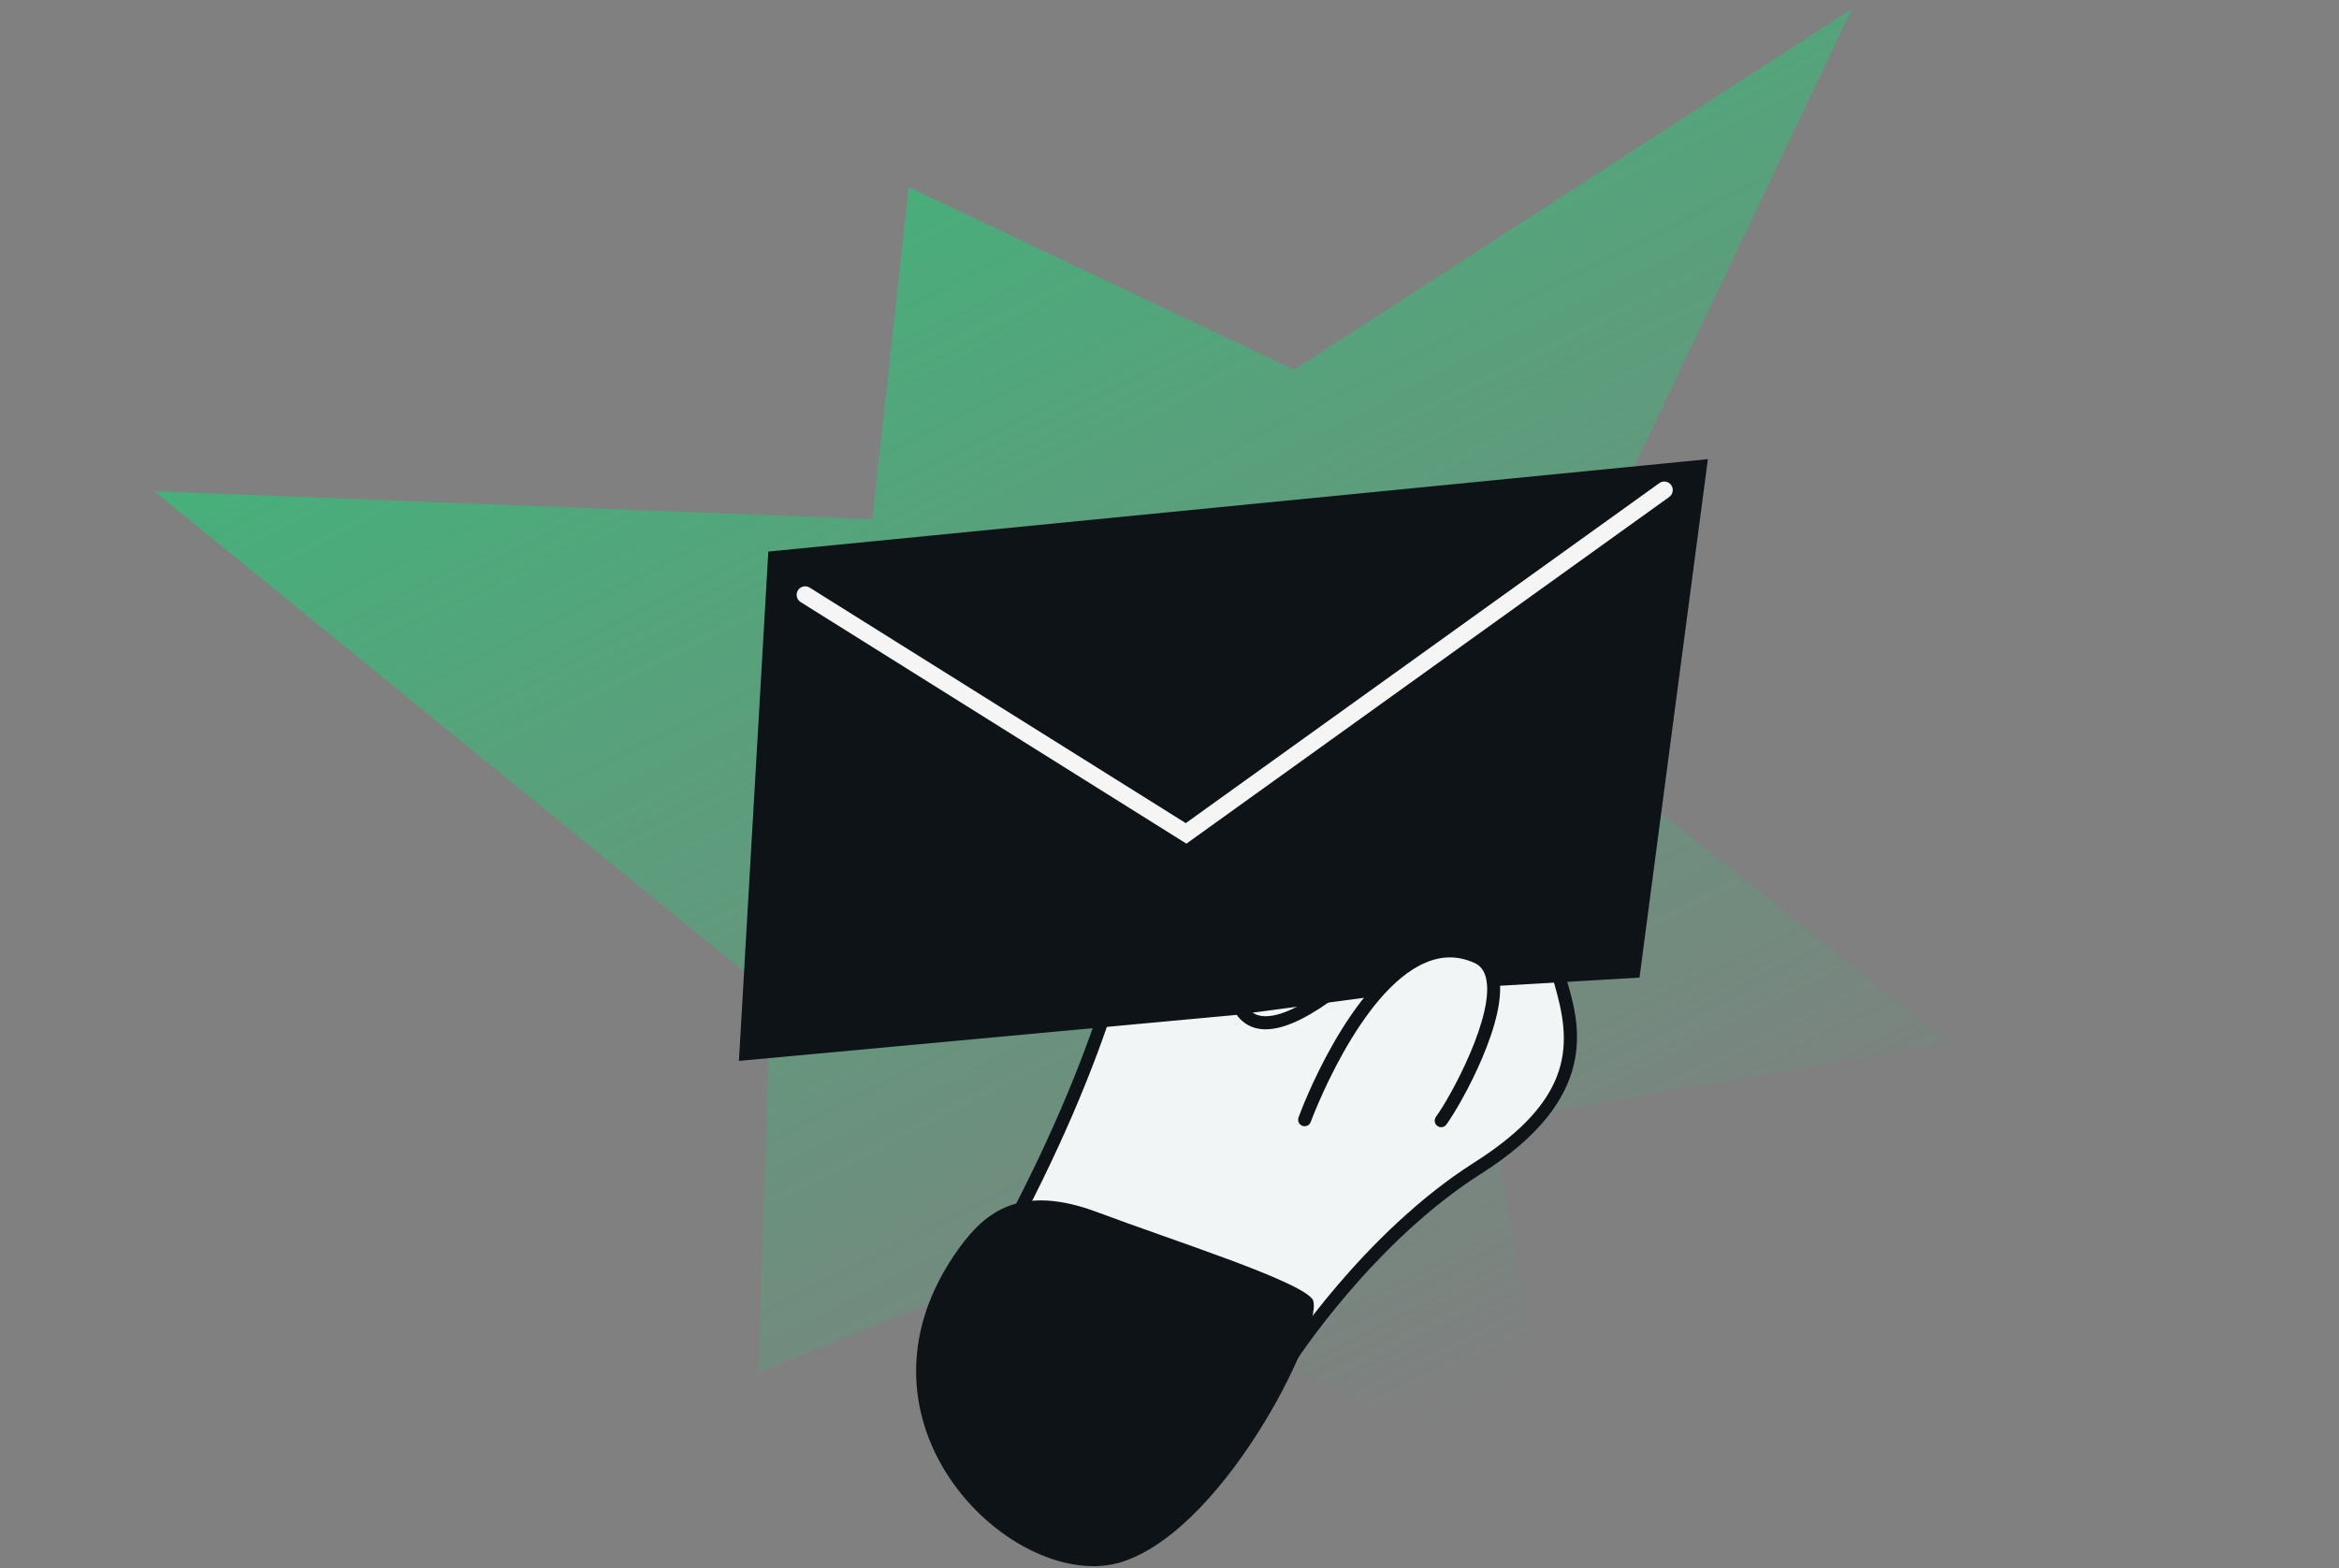 <svg width="85" height="57" viewBox="0 0 85 57" fill="none" xmlns="http://www.w3.org/2000/svg">
<rect x="0" y="0" width="85" height="57" fill="#808080" stroke="none"/>
<g clip-path="url(#clip0_2516_5721)">
<g style="mix-blend-mode:multiply">
<path d="M67.302 0.321L47.029 13.436L33.024 6.8L31.695 18.868L5.605 17.853L27.994 36.086L27.555 49.892L38.357 45.537L56.447 54.345L54.31 40.754L70.86 37.902L55.307 25.525L67.302 0.321Z" fill="url(#paint0_linear_2516_5721)"/>
</g>
<path d="M40.369 36.642C39.464 39.611 36.808 44.365 35.771 46.459L45.333 51.417C46.465 49.799 48.934 46.64 50.292 45.042C51.989 43.044 55.535 41.876 56.667 39.021C57.572 36.737 55.65 32.821 54.896 31.584C50.086 31.679 41.275 33.674 40.369 36.642Z" fill="#F2F5F5"/>
<path d="M39.88 44.054C37.085 43.005 35.804 44.054 34.872 45.335C30.213 51.741 36.968 58.031 40.812 56.75C44.656 55.469 48.267 47.898 47.684 47.199C47.102 46.5 42.676 45.102 39.88 44.054Z" fill="#0D1316"/>
<path d="M46.868 49.637C46.818 49.641 46.768 49.628 46.723 49.6C46.614 49.529 46.583 49.382 46.653 49.272C46.681 49.227 49.54 44.807 53.574 42.248C57.31 39.877 57.085 37.834 56.491 35.778C56.264 34.995 54.948 31.116 51.225 31.396C51.211 31.398 51.195 31.399 51.181 31.4C48.797 31.6 45.972 33.881 45.33 35.61C45.205 35.945 45.116 36.406 45.4 36.699C45.552 36.856 45.745 36.932 45.994 36.932C47.401 36.931 49.704 34.6 49.727 34.576C49.818 34.482 49.968 34.482 50.061 34.573C50.153 34.665 50.155 34.816 50.064 34.91C49.965 35.013 47.593 37.412 45.995 37.407C45.619 37.407 45.306 37.279 45.065 37.031C44.813 36.772 44.579 36.286 44.89 35.445C45.583 33.579 48.527 31.147 51.143 30.928C54.336 30.657 56.234 33.19 56.945 35.647C57.405 37.235 58.174 39.895 53.826 42.653C49.883 45.154 47.079 49.487 47.051 49.532C47.007 49.594 46.938 49.631 46.868 49.637Z" fill="#0D1316"/>
<path d="M44.608 36.446C44.007 36.492 43.49 36.308 43.154 35.919C42.612 35.292 42.596 34.215 43.106 32.885C43.926 30.756 46.109 30.077 47.879 30.15C49.204 30.206 50.255 30.674 50.434 31.288C50.47 31.414 50.4 31.546 50.275 31.582C50.151 31.619 50.018 31.548 49.982 31.422C49.881 31.077 49.042 30.674 47.86 30.625C46.253 30.557 44.278 31.16 43.548 33.057C43.102 34.215 43.09 35.119 43.511 35.606C43.806 35.946 44.321 36.061 44.923 35.917C45.049 35.887 45.178 35.967 45.208 36.094C45.238 36.222 45.159 36.351 45.032 36.381C44.886 36.414 44.746 36.436 44.608 36.446Z" fill="#0D1316"/>
<path d="M36.26 45.776C36.216 45.78 36.169 45.77 36.128 45.748C36.015 45.685 35.972 45.541 36.036 45.425C40.115 37.987 40.998 33.234 41.583 30.089C41.786 28.997 41.946 28.134 42.193 27.427C42.786 25.739 43.804 25.198 44.561 25.254C45.215 25.301 45.741 25.784 45.87 26.454C46.249 28.409 46.206 30.504 46.203 30.592C46.2 30.722 46.091 30.826 45.962 30.825C45.832 30.822 45.728 30.714 45.73 30.582C45.73 30.561 45.774 28.448 45.405 26.547C45.315 26.083 44.969 25.761 44.524 25.728C43.941 25.686 43.14 26.15 42.636 27.586C42.4 28.257 42.243 29.104 42.044 30.177C41.454 33.352 40.563 38.15 36.448 45.654C36.409 45.727 36.336 45.77 36.26 45.776Z" fill="#0D1316"/>
<path d="M26.853 38.555L44.857 36.889L50.06 36.195L52.222 34.388L54.023 34.749L54.383 35.832L59.58 35.527L62.065 16.687L27.921 20.045L26.853 38.555Z" fill="#0D1316"/>
<path d="M43.115 30.66L29.096 21.881C28.951 21.791 28.908 21.599 28.996 21.454C29.086 21.308 29.276 21.265 29.421 21.353L43.091 29.914L60.303 17.556C60.441 17.457 60.633 17.49 60.732 17.63C60.831 17.769 60.797 17.962 60.659 18.062L43.115 30.66Z" fill="#F5F5F5"/>
<path d="M52.392 40.964C52.337 40.968 52.282 40.953 52.234 40.919C52.128 40.841 52.106 40.692 52.184 40.586C52.742 39.823 54.347 36.85 53.995 35.516C53.928 35.261 53.792 35.088 53.578 34.993C52.988 34.73 52.406 34.727 51.797 34.988C49.392 36.014 47.649 40.727 47.632 40.774C47.587 40.896 47.452 40.961 47.328 40.914C47.207 40.869 47.143 40.733 47.189 40.609C47.262 40.406 49.021 35.656 51.613 34.549C52.338 34.239 53.064 34.243 53.77 34.556C54.117 34.711 54.348 34.992 54.453 35.391C54.872 36.987 53.082 40.156 52.564 40.865C52.521 40.927 52.457 40.959 52.392 40.964Z" fill="#0D1316"/>
</g>
<defs>
<linearGradient id="paint0_linear_2516_5721" x1="10.762" y1="-6.137" x2="42.461" y2="56.672" gradientUnits="userSpaceOnUse">
<stop stop-color="#31C178"/>
<stop offset="1" stop-color="#31C178" stop-opacity="0"/>
</linearGradient>
<clipPath id="clip0_2516_5721">
<rect width="85" height="57" fill="white"/>
</clipPath>
</defs>
</svg>
